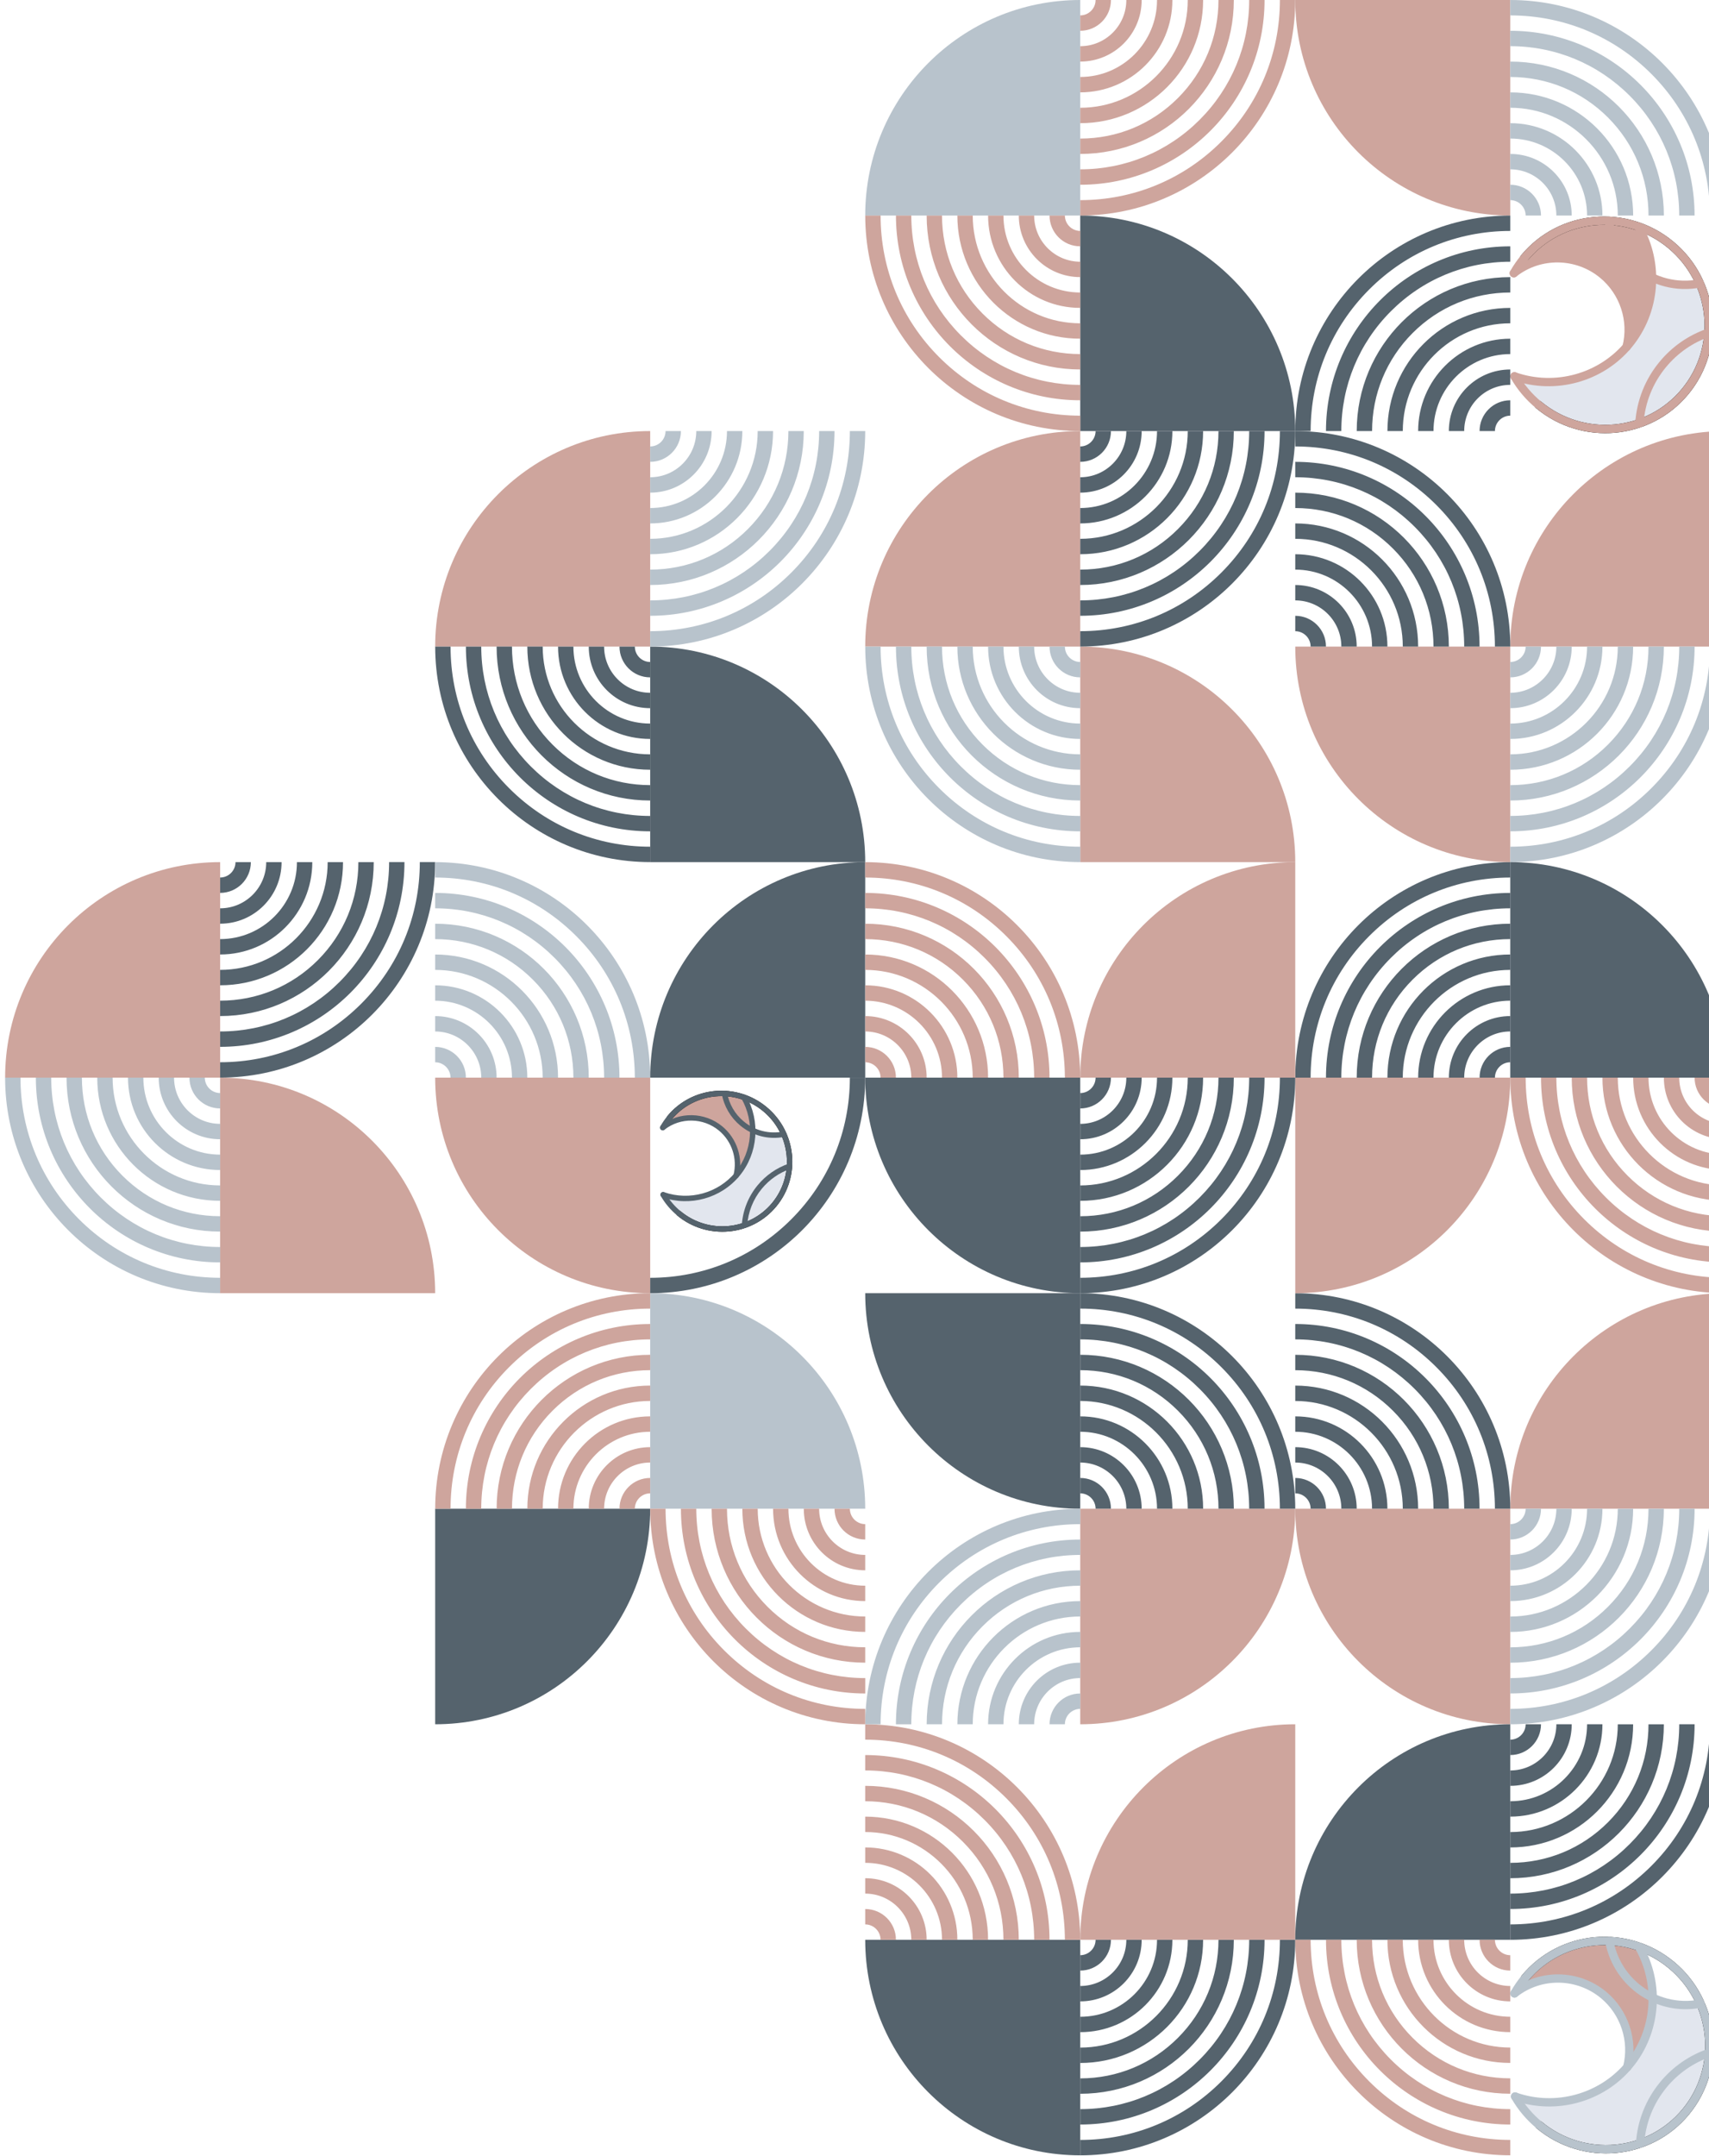 <svg width="314" height="396" viewBox="0 0 314 396" fill="none" xmlns="http://www.w3.org/2000/svg">
<g clip-path="url(#clip0_1098_148400)">
<path d="M0.941 197.945C0.941 176.081 18.629 158.356 40.448 158.356V197.945H0.941Z" fill="#CEA59D"/>
<path d="M79.955 237.538H40.448V197.949C62.267 197.949 79.955 215.673 79.955 237.538Z" fill="#CEA59D"/>
<path d="M51.736 158.356H48.915C48.915 163.035 45.117 166.841 40.448 166.841V169.668C46.683 169.668 51.736 164.604 51.736 158.356ZM40.448 164.01V161.183C42.003 161.183 43.269 159.914 43.269 158.356H46.09C46.09 161.48 43.562 164.01 40.448 164.01ZM40.448 175.322V172.495C48.227 172.495 54.557 166.151 54.557 158.356H57.379C57.379 167.728 49.797 175.322 40.448 175.322ZM40.448 192.287V189.46C48.74 189.46 56.533 186.226 62.399 180.349C68.264 174.471 71.492 166.661 71.492 158.352H74.313C74.313 177.093 59.153 192.287 40.448 192.287ZM40.448 197.941V195.114C50.247 195.114 59.461 191.29 66.387 184.345C73.317 177.401 77.134 168.172 77.134 158.352H79.955C79.955 180.217 62.267 197.941 40.448 197.941ZM40.448 180.976V178.149C51.341 178.149 60.203 169.268 60.203 158.356H63.025C63.025 170.848 52.918 180.979 40.448 180.979M40.448 186.633V183.806C47.232 183.806 53.61 181.159 58.407 176.352C63.204 171.545 65.846 165.154 65.846 158.356H68.667C68.667 173.972 56.032 186.633 40.448 186.633Z" fill="#55636D"/>
<path d="M40.449 209.257V206.43C35.779 206.43 31.981 202.624 31.981 197.945H29.16C29.16 204.193 34.213 209.257 40.449 209.257ZM34.806 197.945H37.627C37.627 199.503 38.893 200.772 40.449 200.772V203.599C37.331 203.599 34.806 201.065 34.806 197.945ZM23.518 197.945H26.339C26.339 205.74 32.669 212.084 40.449 212.084V214.911C31.096 214.911 23.518 207.313 23.518 197.945ZM6.588 197.945H9.409C9.409 206.254 12.636 214.064 18.501 219.941C24.367 225.819 32.161 229.053 40.452 229.053V231.88C21.751 231.88 6.588 216.689 6.588 197.945ZM0.942 197.945H3.763C3.763 207.764 7.579 216.997 14.506 223.938C21.436 230.883 30.646 234.707 40.445 234.707V237.534C18.626 237.534 0.938 219.809 0.938 197.945M17.868 197.945H20.69C20.69 208.861 29.552 217.741 40.445 217.741V220.568C27.975 220.568 17.868 210.441 17.868 197.945ZM12.226 197.945H15.047C15.047 204.743 17.689 211.134 22.486 215.941C27.283 220.748 33.661 223.395 40.445 223.395V226.222C24.861 226.222 12.226 213.561 12.226 197.945Z" fill="#B8C3CC"/>
<path d="M198.476 395.894C176.657 395.894 158.969 378.169 158.969 356.305H198.476V395.894Z" fill="#55636D"/>
<path d="M237.982 316.716V356.305H198.476C198.476 334.44 216.163 316.716 237.982 316.716Z" fill="#CEA59D"/>
<path d="M158.969 344.993V347.82C163.638 347.82 167.436 351.626 167.436 356.305H170.257C170.257 350.057 165.204 344.993 158.969 344.993ZM164.611 356.305H161.79C161.79 354.746 160.524 353.478 158.969 353.478V350.651C162.086 350.651 164.611 353.181 164.611 356.305ZM175.899 356.305H173.078C173.078 348.509 166.748 342.166 158.969 342.166V339.339C168.322 339.339 175.899 346.936 175.899 356.305ZM192.83 356.305H190.009C190.009 347.996 186.781 340.186 180.916 334.308C175.051 328.431 167.257 325.197 158.965 325.197V322.37C177.667 322.37 192.83 337.561 192.83 356.305ZM198.472 356.305H195.651C195.651 346.485 191.835 337.253 184.904 330.312C177.974 323.367 168.764 319.543 158.965 319.543V316.716C180.784 316.716 198.472 334.44 198.472 356.305ZM181.542 356.305H178.721C178.721 345.389 169.858 336.508 158.965 336.508V333.681C171.435 333.681 181.542 343.809 181.542 356.305ZM187.184 356.305H184.363C184.363 349.507 181.721 343.116 176.924 338.309C172.127 333.502 165.749 330.854 158.965 330.854V328.027C174.549 328.027 187.184 340.688 187.184 356.305Z" fill="#CEA59D"/>
<path d="M209.764 356.305H206.943C206.943 360.983 203.145 364.789 198.476 364.789V367.616C204.711 367.616 209.764 362.553 209.764 356.305ZM198.476 361.959V359.132C200.031 359.132 201.297 357.863 201.297 356.305H204.118C204.118 359.429 201.589 361.959 198.476 361.959ZM198.476 373.27V370.443C206.255 370.443 212.585 364.1 212.585 356.305H215.406C215.406 365.677 207.824 373.27 198.476 373.27ZM198.476 390.236V387.409C206.767 387.409 214.561 384.175 220.426 378.297C226.292 372.42 229.519 364.61 229.519 356.301H232.34C232.34 375.041 217.181 390.236 198.476 390.236ZM198.476 395.894V393.067C208.275 393.067 217.488 389.242 224.415 382.301C231.345 375.357 235.161 366.128 235.161 356.308H237.982C237.982 378.173 220.295 395.897 198.476 395.897M198.476 378.932V376.105C209.369 376.105 218.231 367.224 218.231 356.308H221.052C221.052 368.804 210.946 378.932 198.476 378.932ZM198.476 384.586V381.759C205.259 381.759 211.637 379.111 216.434 374.304C221.231 369.497 223.873 363.106 223.873 356.308H226.694C226.694 371.925 214.059 384.586 198.476 384.586Z" fill="#55636D"/>
<path d="M312.935 52.969C312.422 50.651 307.453 52.943 303.557 51.172C303.557 51.172 296.385 47.542 295.646 40.447C295.646 40.447 283.798 39.956 278.88 49.643C278.88 49.643 287.446 45.104 294.325 50.644C297.482 53.189 299.279 58.311 299.114 63.397C299.041 63.723 298.95 64.049 298.851 64.372L298.591 64.009C298.591 64.009 290.011 72.919 278.159 69.476L280.713 72.237C280.552 72.16 280.391 72.079 280.234 71.995L280.889 72.882C287.277 79.321 293.059 78.716 293.059 78.716C293.059 78.716 293.26 78.547 293.593 78.272C298.353 78.518 305.134 77.858 309.312 72.208C312.591 67.775 315.602 65.039 312.927 52.969" fill="#E2E6EE"/>
<path d="M298.595 64.013C298.595 64.013 299.045 63.727 299.115 63.397C299.279 58.311 297.483 53.185 294.325 50.644C287.446 45.104 278.88 49.643 278.88 49.643C283.798 39.956 295.646 40.447 295.646 40.447C296.385 47.538 303.557 51.172 303.557 51.172C303.557 51.172 302.192 60.944 298.599 64.016" fill="#CEA59D"/>
<path d="M301.753 77.906C301.753 77.906 306.974 75.959 310.414 70.884L301.753 77.906Z" fill="#CEA59D"/>
<path d="M301.339 41.349L295.646 40.447L297.695 45.892L301.921 49.815L303.549 50.666L302.77 45.195L301.339 41.349Z" fill="#CEA59D"/>
<path d="M282.206 74.961C281.88 74.69 281.833 74.21 282.1 73.883C282.367 73.557 282.85 73.513 283.175 73.784C291.002 80.271 302.598 79.215 309.019 71.43C315.445 63.646 314.303 52.037 306.476 45.551C298.65 39.065 287.054 40.121 280.632 47.905C280.365 48.228 279.882 48.272 279.557 48.004C279.231 47.733 279.183 47.252 279.451 46.926C286.41 38.493 298.972 37.349 307.45 44.378C315.928 51.403 317.164 63.983 310.205 72.413C303.245 80.846 290.684 81.987 282.206 74.961Z" fill="black"/>
<path d="M282.206 74.961C280.34 73.414 278.788 71.573 277.592 69.491C277.379 69.124 277.508 68.655 277.873 68.446C278.239 68.237 278.708 68.365 278.92 68.735C280.021 70.657 281.456 72.354 283.179 73.784C291.006 80.271 302.601 79.215 309.023 71.43C315.448 63.646 314.307 52.037 306.48 45.551C298.653 39.065 287.058 40.121 280.636 47.905C279.948 48.741 279.33 49.636 278.803 50.571C278.594 50.937 278.13 51.066 277.76 50.857C277.394 50.648 277.259 50.178 277.467 49.812C278.038 48.8 278.704 47.828 279.451 46.922C286.41 38.489 298.972 37.345 307.45 44.374C315.928 51.399 317.164 63.98 310.205 72.409C303.245 80.843 290.684 81.983 282.206 74.958" fill="#CEA59D"/>
<path d="M314.168 61.827C311.018 62.916 308.229 64.856 306.1 67.434C303.655 70.396 302.228 73.986 301.972 77.821C301.943 78.243 301.581 78.558 301.156 78.529C300.992 78.518 300.842 78.452 300.721 78.353C300.538 78.199 300.425 77.964 300.443 77.708C300.721 73.553 302.265 69.663 304.914 66.455C307.219 63.661 310.245 61.56 313.656 60.379" fill="#CEA59D"/>
<path d="M312.466 52.844C312.247 52.873 312.035 52.807 311.874 52.672C311.731 52.554 311.628 52.382 311.603 52.184C311.544 51.766 311.833 51.381 312.254 51.322" fill="#CEA59D"/>
<path d="M300.029 49.621C297.285 47.348 295.433 44.172 294.808 40.678C294.734 40.26 295.009 39.864 295.426 39.794C295.843 39.721 296.238 40.003 296.315 40.421C296.875 43.556 298.54 46.409 300.999 48.448C304.127 51.04 308.2 52.081 312.17 51.304C312.583 51.223 312.989 51.495 313.07 51.909C313.154 52.323 312.887 52.727 312.474 52.807C308.05 53.676 303.512 52.514 300.025 49.625" fill="#CEA59D"/>
<path d="M277.779 69.718C277.541 69.52 277.435 69.186 277.541 68.878C277.676 68.479 278.112 68.27 278.51 68.405C285.711 70.91 293.794 68.662 298.621 62.814C303.447 56.965 304.135 48.587 300.326 41.969C300.114 41.602 300.238 41.133 300.604 40.924C300.97 40.715 301.438 40.843 301.65 41.21C305.774 48.378 305.031 57.453 299.803 63.793C294.574 70.129 285.818 72.563 278.016 69.85C277.925 69.817 277.848 69.773 277.779 69.714" fill="#CEA59D"/>
<path d="M277.654 50.772C277.614 50.739 277.574 50.699 277.541 50.655C277.277 50.321 277.332 49.841 277.665 49.581C282.707 45.613 289.985 45.731 294.969 49.859C299.078 53.266 300.893 58.795 299.586 63.943C299.484 64.354 299.067 64.596 298.657 64.489C298.247 64.383 297.998 63.965 298.105 63.554C299.264 58.975 297.654 54.061 293.999 51.033C289.568 47.359 283.099 47.256 278.616 50.783C278.327 51.011 277.928 50.996 277.654 50.769" fill="#CEA59D"/>
<path d="M237.982 0H277.489V39.589C255.67 39.589 237.982 21.864 237.982 0Z" fill="#CEA59D"/>
<path d="M266.201 79.178H269.022C269.022 74.499 272.821 70.693 277.49 70.693V67.866C271.254 67.866 266.201 72.93 266.201 79.178ZM277.49 73.524V76.351C275.934 76.351 274.668 77.62 274.668 79.178H271.847C271.847 76.054 274.372 73.524 277.49 73.524ZM277.49 62.212V65.039C269.71 65.039 263.38 71.383 263.38 79.178H260.559C260.559 69.806 268.141 62.212 277.49 62.212ZM277.49 45.247V48.074C269.198 48.074 261.404 51.308 255.539 57.185C249.673 63.063 246.446 70.873 246.446 79.182H243.625C243.625 60.441 258.784 45.247 277.49 45.247ZM277.49 39.593V42.42C267.691 42.42 258.477 46.244 251.55 53.189C244.62 60.133 240.807 69.362 240.807 79.182H237.986C237.986 57.317 255.674 39.593 277.493 39.593M277.493 56.558V59.385C266.6 59.385 257.738 68.266 257.738 79.178H254.917C254.917 66.682 265.023 56.555 277.493 56.555M277.493 50.901V53.728C270.709 53.728 264.332 56.375 259.535 61.182C254.737 65.989 252.096 72.38 252.096 79.178H249.275C249.275 63.562 261.909 50.901 277.493 50.901Z" fill="#55636D"/>
<path d="M277.489 28.277V31.104C282.158 31.104 285.956 34.91 285.956 39.589H288.777C288.777 33.341 283.724 28.277 277.489 28.277ZM283.131 39.589H280.31C280.31 38.031 279.044 36.762 277.489 36.762V33.935C280.607 33.935 283.131 36.469 283.131 39.589ZM294.42 39.589H291.599C291.599 31.794 285.268 25.45 277.489 25.45V22.623C286.842 22.623 294.42 30.221 294.42 39.589ZM311.35 39.589H308.529C308.529 31.28 305.302 23.47 299.436 17.593C293.574 11.719 285.777 8.481 277.486 8.481V5.654C296.187 5.654 311.35 20.845 311.35 39.589ZM316.992 39.589H314.171C314.171 29.77 310.355 20.537 303.428 13.596C296.498 6.651 287.288 2.831 277.489 2.831V0C299.308 0 316.996 17.725 316.996 39.589M300.066 39.589H297.244C297.244 28.673 288.382 19.793 277.489 19.793V16.966C289.956 16.966 300.066 27.093 300.066 39.589ZM305.708 39.589H302.887C302.887 32.791 300.245 26.4 295.448 21.593C290.651 16.786 284.273 14.139 277.489 14.139V11.312C293.073 11.312 305.708 23.973 305.708 39.589Z" fill="#B8C3CC"/>
<path d="M237.982 277.127C237.982 298.991 220.295 316.716 198.476 316.716V277.127H237.982Z" fill="#CEA59D"/>
<path d="M158.969 237.538H198.476V277.127C176.657 277.127 158.969 259.402 158.969 237.538Z" fill="#55636D"/>
<path d="M187.188 316.716H190.009C190.009 312.037 193.807 308.231 198.476 308.231V305.404C192.241 305.404 187.188 310.468 187.188 316.716ZM198.476 311.062V313.889C196.921 313.889 195.655 315.157 195.655 316.716H192.834C192.834 313.592 195.362 311.062 198.476 311.062ZM198.476 299.75V302.577C190.697 302.577 184.366 308.92 184.366 316.716H181.545C181.545 307.344 189.127 299.75 198.476 299.75ZM198.476 282.784V285.611C190.184 285.611 182.391 288.845 176.525 294.723C170.663 300.597 167.432 308.411 167.432 316.719H164.611C164.611 297.979 179.771 282.784 198.476 282.784ZM198.476 277.13V279.957C188.677 279.957 179.463 283.782 172.537 290.723C165.606 297.667 161.794 306.896 161.794 316.716H158.973C158.973 294.851 176.661 277.127 198.479 277.127M198.479 294.092V296.919C187.586 296.919 178.724 305.8 178.724 316.716H175.903C175.903 304.22 186.009 294.092 198.479 294.092ZM198.479 288.438V291.265C191.696 291.265 185.318 293.913 180.521 298.72C175.724 303.527 173.082 309.918 173.082 316.716H170.261C170.261 301.099 182.896 288.438 198.479 288.438Z" fill="#B8C3CC"/>
<path d="M198.476 265.815V268.642C203.145 268.642 206.943 272.448 206.943 277.127H209.764C209.764 270.879 204.711 265.815 198.476 265.815ZM204.118 277.127H201.297C201.297 275.568 200.031 274.3 198.476 274.3V271.473C201.593 271.473 204.118 274.003 204.118 277.127ZM215.406 277.127H212.585C212.585 269.331 206.255 262.988 198.476 262.988V260.161C207.828 260.161 215.406 267.758 215.406 277.127ZM232.336 277.127H229.515C229.515 268.818 226.288 261.008 220.423 255.13C214.557 249.253 206.763 246.019 198.472 246.019V243.192C217.173 243.192 232.336 258.383 232.336 277.127ZM237.979 277.127H235.158C235.158 267.307 231.341 258.075 224.415 251.134C217.484 244.189 208.275 240.365 198.476 240.365V237.538C220.295 237.538 237.982 255.262 237.982 277.127M221.052 277.127H218.231C218.231 266.211 209.369 257.33 198.479 257.33V254.503C210.949 254.503 221.056 264.631 221.056 277.127M226.698 277.127H223.877C223.877 270.329 221.235 263.938 216.438 259.131C211.641 254.324 205.263 251.676 198.479 251.676V248.849C214.063 248.849 226.698 261.51 226.698 277.127Z" fill="#55636D"/>
<path d="M277.489 316.716C255.67 316.716 237.982 298.991 237.982 277.127H277.489V316.716Z" fill="#CEA59D"/>
<path d="M316.996 237.538V277.127H277.489C277.489 255.262 295.177 237.538 316.996 237.538Z" fill="#CEA59D"/>
<path d="M237.982 265.815V268.642C242.651 268.642 246.449 272.448 246.449 277.127H249.271C249.271 270.879 244.217 265.815 237.982 265.815ZM243.625 277.127H240.804C240.804 275.568 239.537 274.3 237.982 274.3V271.473C241.1 271.473 243.625 274.003 243.625 277.127ZM254.913 277.127H252.092C252.092 269.331 245.762 262.988 237.982 262.988V260.161C247.335 260.161 254.913 267.758 254.913 277.127ZM271.843 277.127H269.022C269.022 268.818 265.795 261.008 259.929 255.13C254.068 249.256 246.27 246.019 237.979 246.019V243.192C256.68 243.192 271.843 258.383 271.843 277.127ZM277.486 277.127H274.664C274.664 267.307 270.848 258.075 263.921 251.134C256.991 244.189 247.781 240.368 237.982 240.368V237.541C259.801 237.541 277.489 255.266 277.489 277.13M260.559 277.13H257.738C257.738 266.215 248.875 257.334 237.982 257.334V254.507C250.452 254.507 260.559 264.634 260.559 277.13ZM266.201 277.13H263.38C263.38 270.332 260.738 263.941 255.941 259.134C251.144 254.327 244.766 251.68 237.982 251.68V248.853C253.566 248.853 266.201 261.514 266.201 277.13Z" fill="#55636D"/>
<path d="M288.778 277.127H285.957C285.957 281.805 282.158 285.611 277.489 285.611V288.438C283.725 288.438 288.778 283.375 288.778 277.127ZM277.489 282.781V279.954C279.045 279.954 280.311 278.685 280.311 277.127H283.132C283.132 280.251 280.607 282.781 277.489 282.781ZM277.489 294.092V291.265C285.269 291.265 291.599 284.922 291.599 277.127H294.42C294.42 286.499 286.838 294.092 277.489 294.092ZM277.489 311.058V308.231C285.781 308.231 293.575 304.997 299.44 299.119C305.302 293.245 308.533 285.432 308.533 277.123H311.354C311.354 295.863 296.195 311.058 277.489 311.058ZM277.489 316.716V313.889C287.288 313.889 296.502 310.064 303.429 303.123C310.359 296.179 314.172 286.95 314.172 277.13H316.993C316.993 298.995 299.305 316.719 277.486 316.719M277.486 299.754V296.927C288.379 296.927 297.241 288.046 297.241 277.134H300.062C300.062 289.626 289.956 299.757 277.486 299.757M277.486 305.411V302.584C284.27 302.584 290.647 299.937 295.444 295.13C300.242 290.323 302.883 283.932 302.883 277.134H305.704C305.704 292.75 293.07 305.411 277.486 305.411Z" fill="#B8C3CC"/>
<path d="M119.462 237.538C97.643 237.538 79.955 219.813 79.955 197.949H119.462V237.538Z" fill="#CEA59D"/>
<path d="M158.969 158.356V197.945H119.462C119.462 176.081 137.15 158.356 158.969 158.356Z" fill="#55636D"/>
<path d="M79.955 186.637V189.464C84.624 189.464 88.422 193.27 88.422 197.949H91.243C91.243 191.701 86.19 186.637 79.955 186.637ZM85.598 197.949H82.776C82.776 196.39 81.51 195.122 79.955 195.122V192.295C83.073 192.295 85.598 194.828 85.598 197.949ZM96.886 197.949H94.065C94.065 190.153 87.734 183.81 79.955 183.81V180.983C89.308 180.983 96.886 188.58 96.886 197.949ZM113.816 197.949H110.995C110.995 189.64 107.768 181.83 101.902 175.952C96.037 170.075 88.243 166.841 79.952 166.841V164.014C98.653 164.014 113.816 179.205 113.816 197.949ZM119.458 197.949H116.637C116.637 188.129 112.821 178.897 105.891 171.956C98.96 165.011 89.751 161.187 79.952 161.187V158.36C101.771 158.36 119.458 176.084 119.458 197.949ZM102.528 197.949H99.707C99.707 187.033 90.845 178.152 79.955 178.152V175.325C92.425 175.325 102.532 185.453 102.532 197.949M108.174 197.949H105.353C105.353 191.151 102.711 184.76 97.914 179.953C93.117 175.146 86.739 172.498 79.955 172.498V169.671C95.539 169.671 108.174 182.332 108.174 197.949Z" fill="#B8C3CC"/>
<path d="M119.462 237.538V234.711C129.261 234.711 138.474 230.886 145.401 223.945C152.331 217.001 156.148 207.772 156.148 197.952H158.969C158.969 219.817 141.281 237.541 119.462 237.541" fill="#55636D"/>
<path d="M144.417 208.93C144.084 207.423 140.849 208.912 138.313 207.761C138.313 207.761 133.644 205.396 133.165 200.779C133.165 200.779 125.452 200.46 122.25 206.767C122.25 206.767 127.826 203.812 132.305 207.42C134.362 209.077 135.532 212.41 135.423 215.721C135.375 215.934 135.317 216.146 135.251 216.355L135.082 216.121C135.082 216.121 129.495 221.921 121.782 219.677L123.443 221.474C123.337 221.423 123.234 221.371 123.132 221.316L123.556 221.892C127.717 226.083 131.478 225.691 131.478 225.691C131.478 225.691 131.61 225.581 131.826 225.401C134.925 225.562 139.338 225.13 142.06 221.452C144.197 218.566 146.155 216.784 144.413 208.927" fill="#E2E6EE"/>
<path d="M135.083 216.121C135.083 216.121 135.375 215.934 135.423 215.721C135.529 212.41 134.358 209.073 132.305 207.42C127.827 203.812 122.25 206.767 122.25 206.767C125.452 200.46 133.165 200.779 133.165 200.779C133.648 205.396 138.313 207.761 138.313 207.761C138.313 207.761 137.424 214.122 135.086 216.121" fill="#CEA59D"/>
<path d="M137.139 225.163C137.139 225.163 140.538 223.894 142.777 220.594L137.139 225.163Z" fill="#CEA59D"/>
<path d="M136.868 201.366L133.162 200.779L134.497 204.325L137.249 206.881L138.306 207.431L137.801 203.87L136.868 201.366Z" fill="#CEA59D"/>
<path d="M124.416 223.249C124.204 223.073 124.171 222.757 124.347 222.548C124.522 222.336 124.837 222.31 125.049 222.486C130.143 226.71 137.691 226.021 141.873 220.953C146.056 215.886 145.313 208.329 140.216 204.105C135.119 199.881 127.574 200.57 123.392 205.638C123.216 205.85 122.905 205.876 122.689 205.7C122.477 205.524 122.444 205.209 122.62 205C127.149 199.511 135.327 198.766 140.845 203.342C146.367 207.918 147.172 216.102 142.638 221.595C138.108 227.084 129.93 227.828 124.412 223.252" fill="black"/>
<path d="M124.416 223.249C123.202 222.244 122.192 221.045 121.412 219.688C121.273 219.45 121.357 219.146 121.595 219.01C121.833 218.874 122.137 218.959 122.276 219.197C122.993 220.447 123.926 221.555 125.049 222.482C130.143 226.706 137.691 226.017 141.874 220.95C146.056 215.882 145.313 208.325 140.216 204.101C135.119 199.877 127.574 200.567 123.392 205.634C122.942 206.177 122.543 206.76 122.199 207.368C122.064 207.607 121.76 207.691 121.522 207.555C121.284 207.42 121.196 207.115 121.332 206.877C121.705 206.217 122.137 205.586 122.623 204.996C127.153 199.507 135.331 198.763 140.849 203.339C146.371 207.915 147.176 216.099 142.642 221.591C138.112 227.08 129.934 227.825 124.416 223.249Z" fill="#55636D"/>
<path d="M145.222 214.698C143.173 215.406 141.354 216.667 139.971 218.346C138.379 220.275 137.45 222.614 137.285 225.108C137.267 225.383 137.029 225.588 136.755 225.566C136.649 225.559 136.55 225.518 136.473 225.452C136.352 225.353 136.279 225.199 136.294 225.031C136.473 222.328 137.479 219.795 139.206 217.705C140.706 215.886 142.675 214.518 144.896 213.748" fill="#55636D"/>
<path d="M144.113 208.85C143.971 208.868 143.832 208.824 143.729 208.74C143.634 208.663 143.572 208.553 143.553 208.424C143.517 208.153 143.703 207.9 143.978 207.863" fill="#55636D"/>
<path d="M136.016 206.752C134.23 205.271 133.023 203.207 132.617 200.93C132.569 200.658 132.748 200.402 133.019 200.354C133.29 200.306 133.55 200.49 133.597 200.761C133.963 202.803 135.046 204.659 136.645 205.986C138.683 207.673 141.332 208.351 143.916 207.845C144.187 207.794 144.45 207.97 144.501 208.237C144.556 208.509 144.38 208.769 144.113 208.82C141.234 209.385 138.281 208.63 136.012 206.749" fill="#55636D"/>
<path d="M121.533 219.835C121.376 219.707 121.31 219.49 121.379 219.289C121.467 219.028 121.753 218.893 122.012 218.981C126.7 220.612 131.961 219.149 135.105 215.34C138.248 211.53 138.694 206.078 136.217 201.769C136.078 201.531 136.162 201.227 136.4 201.091C136.638 200.955 136.941 201.04 137.08 201.278C139.766 205.946 139.28 211.853 135.877 215.978C132.474 220.103 126.773 221.687 121.694 219.923C121.636 219.901 121.584 219.872 121.54 219.835" fill="#55636D"/>
<path d="M121.453 207.5C121.427 207.478 121.401 207.453 121.379 207.423C121.207 207.207 121.244 206.892 121.46 206.723C124.742 204.142 129.481 204.215 132.722 206.906C135.397 209.125 136.579 212.722 135.73 216.073C135.664 216.341 135.394 216.498 135.126 216.429C134.859 216.359 134.698 216.088 134.768 215.82C135.522 212.839 134.475 209.642 132.097 207.669C129.213 205.278 125.002 205.209 122.086 207.508C121.899 207.654 121.639 207.647 121.46 207.497" fill="#55636D"/>
<path d="M277.489 158.356C255.67 158.356 237.982 140.631 237.982 118.767H277.489V158.356Z" fill="#CEA59D"/>
<path d="M316.996 79.178V118.767H277.489C277.489 96.903 295.177 79.178 316.996 79.178Z" fill="#CEA59D"/>
<path d="M237.982 107.455V110.282C242.651 110.282 246.449 114.088 246.449 118.767H249.271C249.271 112.519 244.217 107.455 237.982 107.455ZM243.625 118.767H240.804C240.804 117.209 239.537 115.94 237.982 115.94V113.113C241.1 113.113 243.625 115.647 243.625 118.767ZM254.913 118.767H252.092C252.092 110.972 245.762 104.628 237.982 104.628V101.801C247.335 101.801 254.913 109.399 254.913 118.767ZM271.843 118.767H269.022C269.022 110.458 265.795 102.648 259.929 96.771C254.068 90.897 246.27 87.659 237.979 87.659V84.832C256.68 84.832 271.843 100.023 271.843 118.767ZM277.486 118.767H274.664C274.664 108.948 270.848 99.715 263.921 92.774C256.991 85.829 247.781 82.005 237.982 82.005V79.178C259.801 79.178 277.489 96.903 277.489 118.767M260.559 118.767H257.738C257.738 107.851 248.875 98.971 237.982 98.971V96.144C250.452 96.144 260.559 106.271 260.559 118.767ZM266.201 118.767H263.38C263.38 111.969 260.738 105.578 255.941 100.771C251.144 95.964 244.766 93.317 237.982 93.317V90.49C253.566 90.49 266.201 103.151 266.201 118.767Z" fill="#55636D"/>
<path d="M288.778 118.767H285.957C285.957 123.446 282.158 127.252 277.489 127.252V130.079C283.725 130.079 288.778 125.015 288.778 118.767ZM277.489 124.421V121.594C279.045 121.594 280.311 120.325 280.311 118.767H283.132C283.132 121.891 280.607 124.421 277.489 124.421ZM277.489 135.733V132.906C285.269 132.906 291.599 126.562 291.599 118.767H294.42C294.42 128.139 286.838 135.733 277.489 135.733ZM277.489 152.698V149.871C285.781 149.871 293.575 146.637 299.44 140.76C305.306 134.882 308.533 127.072 308.533 118.763H311.354C311.354 137.504 296.195 152.698 277.489 152.698ZM277.489 158.352V155.525C287.288 155.525 296.502 151.701 303.429 144.756C310.359 137.812 314.172 128.583 314.172 118.763H316.993C316.993 140.628 299.305 158.352 277.486 158.352M277.486 141.387V138.56C288.379 138.56 297.241 129.679 297.241 118.767H300.062C300.062 131.263 289.956 141.39 277.486 141.39M277.486 147.044V144.217C284.27 144.217 290.647 141.57 295.444 136.763C300.242 131.956 302.883 125.565 302.883 118.767H305.704C305.704 134.383 293.07 147.044 277.486 147.044Z" fill="#B8C3CC"/>
<path d="M277.489 158.356C299.308 158.356 316.996 176.081 316.996 197.945H277.489V158.356Z" fill="#55636D"/>
<path d="M237.982 237.538V197.949H277.489C277.489 219.813 259.801 237.538 237.982 237.538Z" fill="#CEA59D"/>
<path d="M316.996 209.257V206.43C312.327 206.43 308.529 202.624 308.529 197.945H305.708C305.708 204.193 310.761 209.257 316.996 209.257ZM311.354 197.945H314.175C314.175 199.503 315.441 200.772 316.996 200.772V203.599C313.879 203.599 311.354 201.065 311.354 197.945ZM300.066 197.945H302.887C302.887 205.74 309.217 212.084 316.996 212.084V214.911C307.644 214.911 300.066 207.313 300.066 197.945ZM283.135 197.945H285.957C285.957 206.254 289.184 214.064 295.049 219.941C300.911 225.815 308.709 229.053 317 229.053V231.88C298.299 231.88 283.135 216.689 283.135 197.945ZM277.493 197.945H280.314C280.314 207.764 284.131 216.997 291.057 223.938C297.988 230.883 307.197 234.707 316.996 234.707V237.534C295.177 237.534 277.489 219.809 277.489 197.945M294.42 197.945H297.241C297.241 208.861 306.103 217.741 316.996 217.741V220.568C304.526 220.568 294.42 210.441 294.42 197.945ZM288.778 197.945H291.599C291.599 204.743 294.241 211.134 299.038 215.941C303.835 220.748 310.212 223.395 316.996 223.395V226.222C301.412 226.222 288.778 213.561 288.778 197.945Z" fill="#CEA59D"/>
<path d="M266.201 197.945H269.022C269.022 193.266 272.82 189.46 277.489 189.46V186.633C271.254 186.633 266.201 191.697 266.201 197.945ZM277.489 192.291V195.118C275.934 195.118 274.668 196.387 274.668 197.945H271.847C271.847 194.821 274.372 192.291 277.489 192.291ZM277.489 180.979V183.806C269.71 183.806 263.38 190.15 263.38 197.945H260.559C260.559 188.573 268.14 180.979 277.489 180.979ZM277.489 164.014V166.841C269.198 166.841 261.404 170.075 255.539 175.952C249.673 181.83 246.446 189.64 246.446 197.949H243.625C243.625 179.208 258.784 164.014 277.489 164.014ZM277.489 158.36V161.187C267.69 161.187 258.477 165.011 251.55 171.956C244.62 178.9 240.804 188.129 240.804 197.949H237.982C237.982 176.084 255.67 158.36 277.489 158.36ZM277.489 175.325V178.152C266.596 178.152 257.738 187.033 257.734 197.945H254.913C254.913 185.449 265.019 175.322 277.489 175.322M277.489 169.668V172.495C270.705 172.495 264.328 175.142 259.531 179.949C254.734 184.756 252.092 191.147 252.092 197.945H249.271C249.271 182.329 261.905 169.668 277.489 169.668Z" fill="#55636D"/>
<path d="M119.462 237.538C141.281 237.538 158.969 255.262 158.969 277.127H119.462V237.538Z" fill="#B8C3CC"/>
<path d="M79.955 316.716V277.127H119.462C119.462 298.991 101.774 316.716 79.955 316.716Z" fill="#55636D"/>
<path d="M158.969 288.438V285.611C154.3 285.611 150.502 281.805 150.502 277.127H147.681C147.681 283.375 152.734 288.438 158.969 288.438ZM153.327 277.127H156.148C156.148 278.685 157.414 279.954 158.969 279.954V282.781C155.851 282.781 153.327 280.251 153.327 277.127ZM142.039 277.127H144.86C144.86 284.922 151.19 291.265 158.969 291.265V294.092C149.616 294.092 142.039 286.495 142.039 277.127ZM125.108 277.127H127.929C127.929 285.435 131.156 293.245 137.022 299.123C142.887 305.001 150.681 308.235 158.973 308.235V311.062C140.271 311.062 125.108 295.871 125.108 277.127ZM119.466 277.127H122.287C122.287 286.946 126.103 296.179 133.034 303.12C139.964 310.064 149.174 313.889 158.973 313.889V316.716C137.154 316.716 119.466 298.991 119.466 277.127ZM136.396 277.127H139.217C139.217 288.042 148.08 296.923 158.969 296.923V299.75C146.499 299.75 136.393 289.623 136.393 277.127M130.75 277.127H133.571C133.571 283.925 136.213 290.316 141.01 295.123C145.807 299.93 152.185 302.577 158.969 302.577V305.404C143.385 305.404 130.75 292.743 130.75 277.127Z" fill="#CEA59D"/>
<path d="M108.174 277.127H110.995C110.995 272.448 114.793 268.642 119.462 268.642V265.815C113.227 265.815 108.174 270.879 108.174 277.127ZM119.462 271.473V274.3C117.907 274.3 116.641 275.568 116.641 277.127H113.82C113.82 274.003 116.348 271.473 119.462 271.473ZM119.462 260.161V262.988C111.683 262.988 105.353 269.331 105.353 277.127H102.532C102.532 267.755 110.113 260.161 119.462 260.161ZM119.462 243.195V246.022C111.171 246.022 103.377 249.256 97.511 255.134C91.65 261.008 88.419 268.822 88.419 277.13H85.598C85.598 258.39 100.757 243.195 119.462 243.195ZM119.462 237.541V240.368C109.663 240.368 100.45 244.193 93.523 251.134C86.593 258.078 82.78 267.307 82.78 277.127H79.959C79.959 255.262 97.647 237.538 119.466 237.538M119.466 254.503V257.33C108.573 257.33 99.711 266.211 99.711 277.127H96.889C96.889 264.634 106.996 254.503 119.466 254.503ZM119.466 248.849V251.676C112.682 251.676 106.304 254.324 101.507 259.131C96.71 263.938 94.068 270.329 94.068 277.127H91.247C91.247 261.51 103.882 248.849 119.466 248.849Z" fill="#CEA59D"/>
<path d="M237.982 356.305C237.982 334.44 255.67 316.716 277.489 316.716V356.305H237.982Z" fill="#55636D"/>
<path d="M288.778 316.716H285.957C285.957 321.394 282.158 325.2 277.489 325.2V328.027C283.725 328.027 288.778 322.964 288.778 316.716ZM277.489 322.37V319.543C279.045 319.543 280.311 318.274 280.311 316.716H283.132C283.132 319.84 280.603 322.37 277.489 322.37ZM277.489 333.681V330.854C285.269 330.854 291.599 324.511 291.599 316.716H294.42C294.42 326.088 286.838 333.681 277.489 333.681ZM277.489 350.647V347.82C285.781 347.82 293.575 344.586 299.44 338.708C305.302 332.834 308.533 325.021 308.533 316.712H311.354C311.354 335.452 296.195 350.647 277.489 350.647ZM277.489 356.305V353.478C287.288 353.478 296.502 349.653 303.429 342.712C310.359 335.768 314.172 326.539 314.172 316.719H316.993C316.993 338.584 299.305 356.308 277.486 356.308M277.486 339.343V336.516C288.379 336.516 297.241 327.635 297.241 316.719H300.062C300.062 329.215 289.956 339.343 277.486 339.343ZM277.486 344.997V342.17C284.27 342.17 290.647 339.522 295.444 334.715C300.242 329.908 302.883 323.517 302.883 316.719H305.704C305.704 332.336 293.07 344.997 277.486 344.997Z" fill="#55636D"/>
<path d="M277.49 367.616V364.789C272.821 364.789 269.022 360.983 269.022 356.305H266.201C266.201 362.553 271.254 367.616 277.49 367.616ZM271.847 356.305H274.668C274.668 357.863 275.934 359.132 277.49 359.132V361.959C274.372 361.959 271.847 359.425 271.847 356.301M260.559 356.301H263.38C263.38 364.096 269.71 370.44 277.49 370.44V373.267C268.137 373.267 260.559 365.669 260.559 356.301ZM243.629 356.301H246.45C246.45 364.61 249.677 372.42 255.542 378.297C261.404 384.171 269.202 387.409 277.493 387.409V390.236C258.792 390.236 243.629 375.045 243.629 356.301ZM237.986 356.301H240.807C240.807 366.12 244.624 375.353 251.55 382.294C258.481 389.239 267.691 393.063 277.49 393.063V395.89C255.671 395.89 237.983 378.165 237.983 356.301M254.913 356.301H257.734C257.734 367.217 266.596 376.097 277.49 376.097V378.924C265.019 378.924 254.913 368.797 254.913 356.301ZM249.271 356.301H252.092C252.092 363.099 254.734 369.49 259.531 374.297C264.328 379.104 270.706 381.751 277.49 381.751V384.578C261.906 384.578 249.271 371.917 249.271 356.301Z" fill="#CEA59D"/>
<path d="M313.055 368.94C312.543 366.623 307.574 368.914 303.677 367.143C303.677 367.143 296.505 363.513 295.766 356.418C295.766 356.418 283.918 355.927 279 365.614C279 365.614 287.57 361.075 294.445 366.615C297.603 369.16 299.4 374.282 299.235 379.368C299.162 379.698 299.07 380.021 298.972 380.343L298.712 379.98C298.712 379.98 290.131 388.89 278.28 385.447L280.834 388.208C280.673 388.131 280.512 388.051 280.354 387.963L281.009 388.85C287.398 395.289 293.179 394.684 293.179 394.684C293.179 394.684 293.381 394.519 293.714 394.24C298.474 394.486 305.254 393.826 309.433 388.175C312.711 383.742 315.723 381.007 313.048 368.936" fill="#E2E6EE"/>
<path d="M298.719 379.984C298.719 379.984 299.17 379.698 299.239 379.372C299.404 374.286 297.607 369.16 294.449 366.619C287.57 361.079 279.004 365.618 279.004 365.618C283.922 355.931 295.77 356.422 295.77 356.422C296.509 363.513 303.681 367.147 303.681 367.147C303.681 367.147 302.316 376.919 298.723 379.991" fill="#CEA59D"/>
<path d="M301.874 393.877C301.874 393.877 307.095 391.93 310.535 386.855L301.874 393.877Z" fill="#CEA59D"/>
<path d="M301.46 357.317L295.766 356.418L297.815 361.863L302.045 365.787L303.67 366.634L302.891 361.167L301.46 357.317Z" fill="#CEA59D"/>
<path d="M282.327 390.933C282.001 390.661 281.954 390.177 282.221 389.855C282.488 389.528 282.971 389.484 283.297 389.756C291.123 396.242 302.719 395.186 309.14 387.402C315.566 379.617 314.424 368.009 306.597 361.522C298.771 355.036 287.175 356.092 280.753 363.876C280.486 364.203 280.003 364.243 279.678 363.975C279.352 363.704 279.304 363.22 279.572 362.897C286.531 354.464 299.093 353.32 307.571 360.349C316.049 367.378 317.286 379.955 310.326 388.388C303.366 396.821 290.805 397.965 282.327 390.936" fill="black"/>
<path d="M282.327 390.933C280.461 389.385 278.909 387.545 277.713 385.462C277.501 385.095 277.629 384.626 277.995 384.417C278.36 384.208 278.829 384.336 279.041 384.707C280.142 386.628 281.577 388.326 283.3 389.756C291.127 396.242 302.722 395.186 309.144 387.402C315.569 379.617 314.428 368.009 306.601 361.522C298.774 355.036 287.179 356.092 280.757 363.876C280.069 364.712 279.451 365.607 278.924 366.542C278.715 366.909 278.251 367.037 277.881 366.828C277.515 366.619 277.38 366.15 277.588 365.783C278.159 364.771 278.825 363.799 279.572 362.894C286.531 354.46 299.093 353.316 307.571 360.345C316.049 367.374 317.286 379.951 310.326 388.384C303.366 396.818 290.805 397.962 282.327 390.933Z" fill="#B8C3CC"/>
<path d="M314.289 377.799C311.138 378.888 308.35 380.827 306.22 383.405C303.776 386.368 302.349 389.961 302.093 393.793C302.064 394.214 301.701 394.53 301.281 394.5C301.116 394.489 300.966 394.423 300.845 394.324C300.662 394.17 300.549 393.936 300.567 393.679C300.845 389.525 302.389 385.634 305.038 382.426C307.344 379.632 310.37 377.531 313.78 376.35" fill="#B8C3CC"/>
<path d="M312.587 368.815C312.368 368.845 312.156 368.775 311.995 368.643C311.852 368.526 311.749 368.353 311.724 368.155C311.665 367.737 311.954 367.352 312.375 367.294" fill="#B8C3CC"/>
<path d="M300.15 365.592C297.406 363.319 295.554 360.144 294.929 356.649C294.856 356.231 295.13 355.835 295.547 355.766C295.964 355.696 296.359 355.975 296.436 356.393C296.996 359.528 298.661 362.38 301.12 364.419C304.248 367.011 308.321 368.053 312.291 367.275C312.704 367.195 313.111 367.466 313.191 367.88C313.275 368.295 313.008 368.698 312.595 368.779C308.171 369.644 303.634 368.485 300.147 365.596" fill="#B8C3CC"/>
<path d="M277.899 385.689C277.661 385.491 277.555 385.158 277.661 384.85C277.797 384.45 278.232 384.241 278.631 384.38C285.832 386.885 293.915 384.637 298.741 378.789C303.568 372.94 304.255 364.562 300.446 357.944C300.234 357.577 300.359 357.108 300.724 356.899C301.09 356.69 301.559 356.818 301.771 357.188C305.895 364.357 305.152 373.432 299.923 379.771C294.694 386.107 285.938 388.542 278.137 385.829C278.046 385.796 277.969 385.752 277.899 385.693" fill="#B8C3CC"/>
<path d="M277.775 366.744C277.734 366.711 277.694 366.67 277.661 366.626C277.398 366.293 277.453 365.812 277.786 365.552C282.828 361.585 290.106 361.702 295.089 365.831C299.198 369.237 301.013 374.766 299.707 379.914C299.605 380.325 299.187 380.567 298.778 380.461C298.368 380.354 298.119 379.936 298.225 379.526C299.385 374.946 297.775 370.033 294.12 367.004C289.689 363.334 283.219 363.227 278.737 366.755C278.448 366.982 278.049 366.967 277.775 366.74" fill="#B8C3CC"/>
<path d="M79.955 118.767C79.955 96.903 97.643 79.178 119.462 79.178V118.767H79.955Z" fill="#CEA59D"/>
<path d="M158.969 158.356H119.462V118.767C141.281 118.767 158.969 136.492 158.969 158.356Z" fill="#55636D"/>
<path d="M130.75 79.178H127.929C127.929 83.857 124.131 87.663 119.462 87.663V90.49C125.697 90.49 130.75 85.426 130.75 79.178ZM119.462 84.832V82.005C121.017 82.005 122.283 80.736 122.283 79.178H125.104C125.104 82.302 122.576 84.832 119.462 84.832ZM119.462 96.144V93.317C127.241 93.317 133.571 86.973 133.571 79.178H136.392C136.392 88.55 128.811 96.144 119.462 96.144ZM119.462 113.109V110.282C127.753 110.282 135.547 107.048 141.413 101.171C147.278 95.293 150.505 87.483 150.505 79.174H153.326C153.326 97.915 138.167 113.109 119.462 113.109ZM119.462 118.763V115.936C129.261 115.936 138.474 112.112 145.401 105.167C152.331 98.223 156.148 88.994 156.148 79.174H158.969C158.969 101.039 141.281 118.763 119.462 118.763ZM119.462 101.798V98.971C130.355 98.971 139.213 90.09 139.213 79.178H142.035C142.035 91.674 131.928 101.801 119.458 101.801M119.458 107.455V104.628C126.242 104.628 132.62 101.981 137.417 97.174C142.214 92.367 144.856 85.976 144.856 79.178H147.677C147.677 94.794 135.042 107.455 119.458 107.455Z" fill="#B8C3CC"/>
<path d="M119.462 130.079V127.252C114.793 127.252 110.995 123.446 110.995 118.767H108.174C108.174 125.015 113.227 130.079 119.462 130.079ZM113.82 118.767H116.641C116.641 120.325 117.907 121.594 119.462 121.594V124.421C116.345 124.421 113.82 121.887 113.82 118.767ZM102.532 118.767H105.353C105.353 126.562 111.683 132.906 119.462 132.906V135.733C110.11 135.733 102.532 128.135 102.532 118.767ZM85.601 118.767H88.422C88.422 127.076 91.65 134.886 97.515 140.763C103.381 146.641 111.174 149.875 119.466 149.875V152.702C100.764 152.702 85.601 137.511 85.601 118.767ZM79.959 118.767H82.78C82.78 128.586 86.597 137.819 93.527 144.76C100.457 151.705 109.667 155.525 119.466 155.525V158.352C97.647 158.352 79.959 140.628 79.959 118.763M96.889 118.763H99.711C99.711 129.679 108.573 138.56 119.462 138.56V141.387C106.992 141.387 96.886 131.259 96.886 118.763M91.243 118.763H94.065C94.065 125.561 96.707 131.952 101.504 136.759C106.301 141.566 112.678 144.214 119.462 144.214V147.041C103.878 147.041 91.243 134.38 91.243 118.763Z" fill="#55636D"/>
<path d="M198.476 237.538C176.657 237.538 158.969 219.813 158.969 197.949H198.476V237.538Z" fill="#55636D"/>
<path d="M237.982 158.356V197.945H198.476C198.476 176.081 216.163 158.356 237.982 158.356Z" fill="#CEA59D"/>
<path d="M158.969 186.637V189.464C163.638 189.464 167.436 193.27 167.436 197.949H170.257C170.257 191.701 165.204 186.637 158.969 186.637ZM164.611 197.949H161.79C161.79 196.39 160.524 195.122 158.969 195.122V192.295C162.086 192.295 164.611 194.828 164.611 197.949ZM175.899 197.949H173.078C173.078 190.153 166.748 183.81 158.969 183.81V180.983C168.322 180.983 175.899 188.58 175.899 197.949ZM192.83 197.949H190.009C190.009 189.64 186.781 181.83 180.916 175.952C175.051 170.075 167.257 166.841 158.965 166.841V164.014C177.667 164.014 192.83 179.205 192.83 197.949ZM198.472 197.949H195.651C195.651 188.129 191.835 178.897 184.904 171.956C177.974 165.011 168.764 161.187 158.965 161.187V158.36C180.784 158.36 198.472 176.084 198.472 197.949ZM181.542 197.949H178.721C178.721 187.033 169.858 178.152 158.969 178.152V175.325C171.439 175.325 181.545 185.453 181.545 197.949M187.188 197.949H184.366C184.366 191.151 181.725 184.76 176.928 179.953C172.131 175.146 165.753 172.498 158.969 172.498V169.671C174.553 169.671 187.188 182.332 187.188 197.949Z" fill="#CEA59D"/>
<path d="M209.764 197.949H206.943C206.943 202.627 203.145 206.433 198.476 206.433V209.26C204.711 209.26 209.764 204.197 209.764 197.949ZM198.476 203.603V200.776C200.031 200.776 201.297 199.507 201.297 197.949H204.118C204.118 201.073 201.589 203.603 198.476 203.603ZM198.476 214.914V212.087C206.255 212.087 212.585 205.744 212.585 197.949H215.406C215.406 207.321 207.824 214.914 198.476 214.914ZM198.476 231.88V229.053C206.767 229.053 214.561 225.819 220.426 219.941C226.288 214.067 229.519 206.254 229.519 197.945H232.34C232.34 216.685 217.181 231.88 198.476 231.88ZM198.476 237.534V234.707C208.275 234.707 217.488 230.883 224.415 223.942C231.345 216.997 235.161 207.768 235.161 197.949H237.982C237.982 219.813 220.295 237.538 198.476 237.538M198.476 220.572V217.745C209.369 217.745 218.231 208.864 218.231 197.949H221.052C221.052 210.441 210.946 220.572 198.476 220.572ZM198.476 226.226V223.399C205.259 223.399 211.637 220.752 216.434 215.945C221.231 211.138 223.873 204.747 223.873 197.949H226.694C226.694 213.565 214.059 226.226 198.476 226.226Z" fill="#55636D"/>
<path d="M158.969 39.589C158.969 17.725 176.657 0 198.476 0V39.589H158.969Z" fill="#B8C3CC"/>
<path d="M237.982 79.178H198.476V39.589C220.295 39.589 237.982 57.314 237.982 79.178Z" fill="#55636D"/>
<path d="M209.764 0H206.943C206.943 4.679 203.145 8.485 198.476 8.485V11.312C204.711 11.312 209.764 6.248 209.764 0ZM198.476 5.654V2.827C200.031 2.827 201.297 1.558 201.297 0H204.118C204.118 3.124 201.589 5.654 198.476 5.654ZM198.476 16.966V14.139C206.255 14.139 212.585 7.795 212.585 0H215.406C215.406 9.372 207.824 16.966 198.476 16.966ZM198.476 33.931V31.104C206.767 31.104 214.561 27.87 220.426 21.993C226.288 16.119 229.519 8.309 229.519 0H232.34C232.34 18.74 217.181 33.935 198.476 33.935M198.476 39.589V36.762C208.275 36.762 217.488 32.938 224.415 25.993C231.345 19.052 235.161 9.819 235.161 0H237.982C237.982 21.864 220.295 39.589 198.476 39.589ZM198.476 22.623V19.796C209.369 19.796 218.231 10.916 218.231 0.004H221.052C221.052 12.496 210.946 22.627 198.476 22.627M198.476 28.281V25.454C205.259 25.454 211.637 22.807 216.434 18C221.231 13.193 223.873 6.798 223.873 0H226.694C226.694 15.616 214.059 28.277 198.476 28.277" fill="#CEA59D"/>
<path d="M198.476 50.901V48.074C193.807 48.074 190.009 44.268 190.009 39.589H187.188C187.188 45.837 192.241 50.901 198.476 50.901ZM192.834 39.589H195.655C195.655 41.147 196.921 42.416 198.476 42.416V45.243C195.358 45.243 192.834 42.709 192.834 39.589ZM181.545 39.589H184.366C184.366 47.384 190.697 53.728 198.476 53.728V56.555C189.123 56.555 181.545 48.957 181.545 39.589ZM164.615 39.589H167.436C167.436 47.898 170.663 55.708 176.529 61.585C182.394 67.463 190.188 70.697 198.479 70.697V73.524C179.778 73.524 164.615 58.333 164.615 39.589ZM158.973 39.589H161.794C161.794 49.408 165.61 58.641 172.54 65.582C179.471 72.527 188.681 76.351 198.479 76.351V79.178C176.661 79.178 158.973 61.453 158.973 39.589ZM175.903 39.589H178.724C178.724 50.505 187.586 59.382 198.476 59.385V62.212C186.006 62.212 175.899 52.085 175.899 39.589M170.257 39.589H173.078C173.078 46.387 175.72 52.778 180.517 57.585C185.314 62.392 191.692 65.039 198.476 65.039V67.866C182.892 67.866 170.257 55.205 170.257 39.589Z" fill="#CEA59D"/>
<path d="M158.969 118.767C158.969 96.903 176.657 79.178 198.476 79.178V118.767H158.969Z" fill="#CEA59D"/>
<path d="M237.982 158.356H198.476V118.767C220.295 118.767 237.982 136.492 237.982 158.356Z" fill="#CEA59D"/>
<path d="M209.764 79.178H206.943C206.943 83.857 203.145 87.663 198.476 87.663V90.49C204.711 90.49 209.764 85.426 209.764 79.178ZM198.476 84.832V82.005C200.031 82.005 201.297 80.736 201.297 79.178H204.118C204.118 82.302 201.589 84.832 198.476 84.832ZM198.476 96.144V93.317C206.255 93.317 212.585 86.973 212.585 79.178H215.406C215.406 88.55 207.824 96.144 198.476 96.144ZM198.476 113.109V110.282C206.767 110.282 214.561 107.048 220.426 101.171C226.292 95.293 229.519 87.483 229.519 79.174H232.34C232.34 97.915 217.181 113.109 198.476 113.109ZM198.476 118.763V115.936C208.275 115.936 217.488 112.112 224.415 105.167C231.345 98.223 235.161 88.994 235.161 79.174H237.982C237.982 101.039 220.295 118.763 198.476 118.763ZM198.476 101.798V98.971C209.369 98.971 218.231 90.09 218.231 79.178H221.052C221.052 91.674 210.946 101.801 198.476 101.801M198.476 107.455V104.628C205.259 104.628 211.637 101.981 216.434 97.174C221.231 92.367 223.873 85.976 223.873 79.178H226.694C226.694 94.794 214.059 107.455 198.476 107.455Z" fill="#55636D"/>
<path d="M198.476 130.079V127.252C193.807 127.252 190.009 123.446 190.009 118.767H187.188C187.188 125.015 192.241 130.079 198.476 130.079ZM192.834 118.767H195.655C195.655 120.325 196.921 121.594 198.476 121.594V124.421C195.358 124.421 192.834 121.887 192.834 118.767ZM181.545 118.767H184.366C184.366 126.562 190.697 132.906 198.476 132.906V135.733C189.123 135.733 181.545 128.135 181.545 118.767ZM164.615 118.767H167.436C167.436 127.076 170.663 134.886 176.529 140.763C182.394 146.641 190.188 149.875 198.479 149.875V152.702C179.778 152.702 164.615 137.511 164.615 118.767ZM158.973 118.767H161.794C161.794 128.586 165.61 137.819 172.54 144.76C179.471 151.705 188.681 155.525 198.479 155.525V158.352C176.661 158.352 158.973 140.628 158.973 118.763M175.903 118.763H178.724C178.724 129.679 187.586 138.556 198.476 138.56V141.387C186.006 141.387 175.899 131.259 175.899 118.763M170.257 118.763H173.078C173.078 125.561 175.72 131.952 180.517 136.759C185.314 141.566 191.692 144.214 198.476 144.214V147.041C182.892 147.041 170.257 134.38 170.257 118.763Z" fill="#B8C3CC"/>
</g>
<defs>
<clipPath id="clip0_1098_148400">
<rect width="316.342" height="396" fill="white" transform="matrix(-1 0 0 1 317 0)"/>
</clipPath>
</defs>
</svg>
